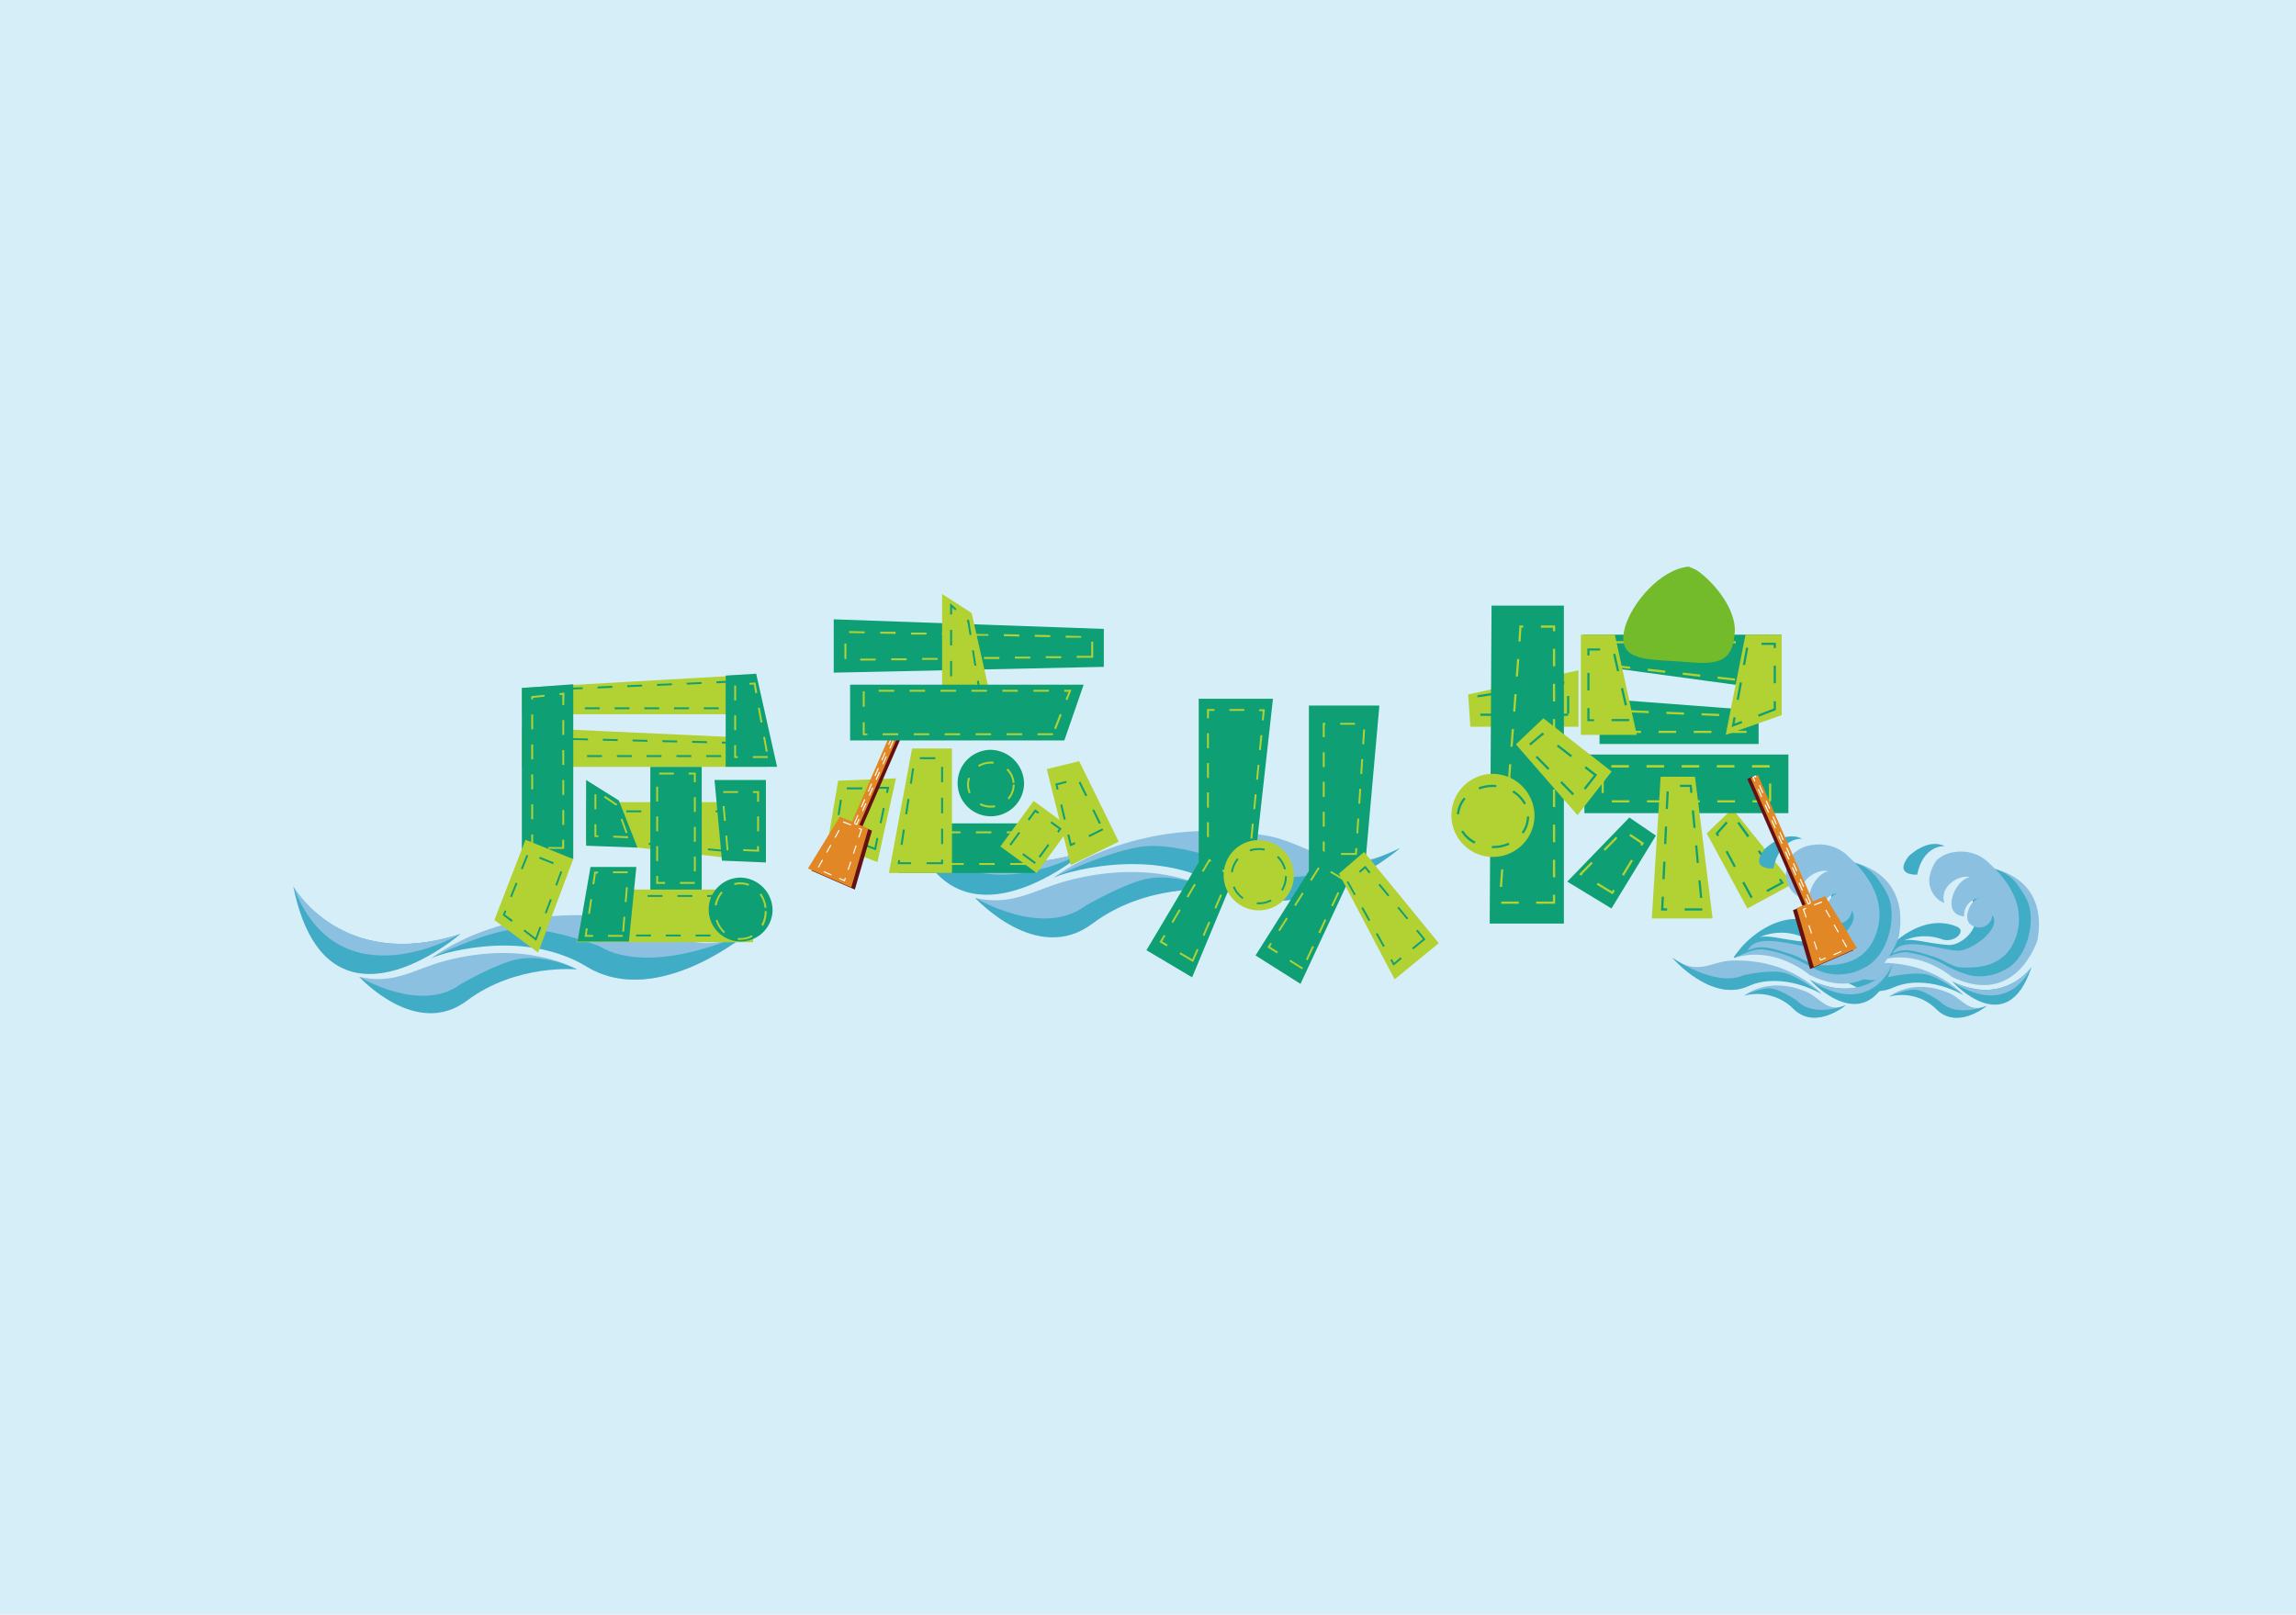 <svg xmlns="http://www.w3.org/2000/svg" viewBox="0 0 411.02 289.13"><defs><style>.cls-1{fill:#d6eef8;}.cls-2{fill:#40acc6;}.cls-3{fill:#8cc0e0;}.cls-4{fill:#0e9f74;}.cls-5{fill:#b2d133;}.cls-6{fill:#73bb2b;}.cls-7{fill:#631115;}.cls-8{fill:#e28725;}.cls-9{fill:#fff;}</style></defs><g id="图层_2" data-name="图层 2"><rect class="cls-1" x="-9.84" y="-11.87" width="435" height="308.98"/></g><g id="图层_1" data-name="图层 1"><path class="cls-2" d="M161.79,143.24s9.39,16.72,32.47,9.22C194.26,152.46,168.28,175,161.79,143.24Z"/><path class="cls-3" d="M161.79,143.21s9.4,16.73,32.48,9.22C194.27,152.43,170.61,166.48,161.79,143.21Z"/><path class="cls-3" d="M188.57,157.2s14.28-11.53,37.91-7.61c8.49,1.41,12.93,8.11,24.14,2.28,0,0-17.85,15.28-31.72,7C205.47,150.78,205,150.64,188.57,157.2Z"/><path class="cls-2" d="M188.84,157s16.63-6.19,30.06,1.87c13.87,8.31,31.72-7,31.72-7s-18.7,9.4-29.55,2.87c0,0-9.92-3.79-16-3.21S188.84,157,188.84,157Z"/><path class="cls-3" d="M217,159.43s-9.71-6.07-26-1.7c-5.84,1.57-9.8,4.62-16.47,3.05,0,0,11,11.61,20.95,4.13C205.2,157.67,206.4,154.88,217,159.43Z"/><path class="cls-2" d="M216.92,159.33s-11.75-1.16-21.39,6.09c-10,7.47-20.92-4.64-20.92-4.64s11.95,7.27,19.74,1.39c0,0,7.24-4.18,11.27-4.86C211.27,156.35,216.92,159.33,216.92,159.33Z"/><polygon class="cls-4" points="197.6 119.41 149.25 120.45 149.25 110.9 197.6 112.62 197.6 119.41"/><path class="cls-5" d="M154,118.29v-.35l2.76,0v.33Zm5.53-.06v-.35l2.77,0v.35Zm5.55-.08v-.34l2.77,0v.34Zm5.53-.06v-.35l2.77,0v.36ZM151.51,118h-.34v-2.76h.34Zm24.63,0v-.36l2.77,0V118Zm5.53-.08v-.34l2.77,0v.35Zm5.54-.07v-.34l2.77,0v.35Zm5.54-.06v-.35l2.6,0v-2.55h.35v2.89Zm.8-3.6-2.78,0v-.36l2.77.07Zm-5.55-.1-2.76-.06v-.36l2.77.06Zm-5.53-.12-2.77-.06v-.35l2.77.06Zm-5.53-.12-2.77,0v-.35l2.77.06Zm-5.54-.11-2.77-.06v-.34l2.78.06Zm-5.54-.11-2.76,0v-.35l2.76,0Zm-5.54-.11-2.76-.06v-.34l2.77,0Zm-5.53-.12-2.77-.05V113l2.77.07Z"/><rect class="cls-4" x="160.86" y="147.44" width="24.46" height="8.88"/><path class="cls-5" d="M183.6,154.88h-2.77v-.34h2.77Zm-5.54,0h-2.77v-.34h2.77Zm-5.54,0h-2.77v-.34h2.77Zm-5.53,0h-2.77v-.34H167Zm16.78-.93h-.35v-2.77h.35Zm-21-.37h-.34v-2.77h.34ZM183,149.22h-2.77v-.35H183Zm-5.53,0h-2.77v-.35h2.77Zm-5.54,0h-2.77v-.35h2.77Zm-5.54,0h-2.77v-.35h2.77Z"/><polygon class="cls-5" points="178.2 128.68 168.65 128.68 168.65 106.37 173.94 109.77 178.2 128.68"/><path class="cls-4" d="M175.85,126.8h-2.77v-.34h2.77Zm-5.53,0h-.19v-2.92h.35v2.74h-.17Zm5-2.13-.44-2.74.34-.05.44,2.73Zm-4.88-3.57h-.35v-2.75h.35Zm4-1.9-.44-2.74.34,0,.44,2.74Zm-4-3.62h-.35V112.8h.35Zm3.14-1.85-.41-2.46-.12-.1.24-.26.21.19.41,2.57Zm-3.14-3.7h-.35v-2l1.14,1-.23.26-.56-.52Z"/><polygon class="cls-5" points="170.42 156.32 159.13 156.32 163.28 134.02 170.42 134.02 170.42 156.32"/><path class="cls-4" d="M168.82,154.74h-2.95v-.34h2.61v-.47h.34Zm-5.71,0h-2.42l.13-.75.33.06-.05.35h2Zm-1.54-3.43-.35-.06.42-2.73.34.06Zm7.25-.16h-.34v-2.76h.34Zm-6.42-5.32-.35-.05.41-2.74.35.06Zm6.42-.2h-.34v-2.78h.34Zm-5.6-5.27-.33-.06.41-2.73.34.05Zm5.6-.28h-.34v-2.76h.34Zm-1.39-4.14h-2.77v-.35h2.77Z"/><rect class="cls-5" x="180.27" y="145.83" width="10.1" height="8.06" transform="translate(-44.97 211.27) rotate(-53.89)"/><path class="cls-4" d="M185.21,154.7,183,153.07l.21-.28,2.23,1.63Zm1-1.11-.28-.21,1.63-2.24.28.21ZM181,151.4l-.28-.21,1.63-2.23.28.2Zm8.51-2.29-.27-.21.32-.44-1.51-1.1.2-.28,1.79,1.31Zm-5.25-2.18-.28-.21,1.31-1.8.72.53-.2.28-.45-.32Z"/><polygon class="cls-5" points="200.27 150.71 191.68 154.92 187.39 137.72 193.19 136.3 200.27 150.71"/><path class="cls-4" d="M191.57,151.57l-.49-2.08.34-.08.39,1.66.56-.27.15.3Zm3.44-1.68-.16-.32,2.49-1.22.16.3Zm1.74-2.34-1.21-2.48.31-.15,1.22,2.49Zm-6.31-.75-.63-2.69.33-.08.64,2.69Zm3.87-4.21-1.22-2.49.32-.15,1.22,2.49Zm-5.14-1.18-.25-1.08,1.94-.49.08.33-1.61.42.18.74Z"/><polygon class="cls-5" points="157.08 154.37 148.15 150.96 150.04 139.8 160.39 139.38 157.08 154.37"/><path class="cls-4" d="M156.8,152.26,154,151.19l.13-.32,2.4.92.37-1.76.33.07Zm-5.36-2-2-.78.13-.85.35,0-.1.57,1.78.68Zm6.37-2.83-.33-.06.56-2.71.34.07Zm-7.52-1.5-.34,0,.42-2.73.34.06Zm8.65-3.92-.34-.06.15-.7-1.62,0v-.35l2.06,0Zm-7.36-.67V141l2.77,0v.35Z"/><path class="cls-4" d="M183.32,140.5a5.95,5.95,0,1,1-5.94-6.23A6.1,6.1,0,0,1,183.32,140.5Z"/><path class="cls-5" d="M177.38,144.62a4.55,4.55,0,0,1-2-.49l.17-.3a4.1,4.1,0,0,0,2.58.37l0,.34A4.15,4.15,0,0,1,177.38,144.62Zm3.25-1.47-.25-.23a3.7,3.7,0,0,0,.91-2.42h.35A4,4,0,0,1,180.63,143.15Zm-7.19-1.09a4,4,0,0,1-.32-1.56,3.87,3.87,0,0,1,.21-1.26l.32.11a3.69,3.69,0,0,0-.18,1.15,3.73,3.73,0,0,0,.29,1.43Zm7.84-1.85a3.64,3.64,0,0,0-1.11-2.34l.25-.26a4.09,4.09,0,0,1,1.2,2.57Zm-6-2.89-.18-.3a4.6,4.6,0,0,1,2.77-.62l0,.36A4.06,4.06,0,0,0,175.27,137.32Z"/><polygon class="cls-4" points="224.56 155.03 214.59 155.03 214.59 125.13 227.88 125.13 224.56 155.03"/><path class="cls-5" d="M223.89,153.23h-2.82v-.33h2.51v-.13l.33,0Zm-5.48,0h-2.33v-.67h.33v.34h2Zm5.78-3.07-.34,0,.25-2.65.34,0Zm-7.78-.27h-.33v-2.66h.33Zm8.28-5-.33,0,.26-2.66.33,0Zm-8.28-.28h-.33V141.9h.33Zm8.79-5-.33,0,.26-2.65.33,0Zm-8.79-.31h-.33v-2.66h.33Zm9.31-5-.34,0,.25-2.65.35,0Zm-9.31-.32h-.33v-2.68h.33Zm9.82-5-.33,0,.15-1.64h-.63v-.33h1Zm-9.82-.36h-.33v-1.65h1.34v.33h-1Zm6.34-1.32h-2.67v-.33h2.67Z"/><polygon class="cls-4" points="213.41 175.01 205.23 170.15 216.61 151.02 221.79 154.89 213.41 175.01"/><path class="cls-5" d="M213.59,172.27l-2.45-1.45.17-.28,2.13,1.25.8-1.87.31.13Zm-4.75-2.82-1.27-.76.78-1.29.28.17-.59,1,1,.59Zm6.76-1.84-.31-.14,1.06-2.44.3.14Zm-5.6-2.33-.29-.17,1.36-2.3.28.18Zm7.71-2.56-.31-.13,1.06-2.46.3.14Zm-5-2-.29-.17,1.36-2.3.29.18Zm7.1-2.88-.3-.13.38-.9-1.13-.86.2-.27,1.34,1Zm-4.38-1.7-.28-.17,1.3-2.19.39.29-.21.27-.08-.08Z"/><polygon class="cls-4" points="244.27 156.23 234.31 156.23 234.31 126.34 246.93 126.34 244.27 156.23"/><path class="cls-5" d="M242.89,153.09h-2.82v-.34h2.51l.06-.88.33,0Zm-5.49,0h-.6v-2.4h.34v2.06h.26Zm5.74-3.86-.33,0,.18-2.65h.33Zm-6-1.21h-.34v-2.65h.34Zm6.36-4.11h-.34l.18-2.66.33,0Zm-6.36-1.22h-.34V140h.34Zm6.71-4.09-.33,0,.17-2.67.33,0Zm-6.71-1.23h-.34v-2.66h.34Zm7.06-4.09-.33,0,.17-2.66.33,0ZM237.14,132h-.34v-2.56h.45v.33h-.11Zm5.43-2.23h-2.66v-.33h2.66Z"/><polygon class="cls-4" points="232.81 176.18 224.76 171.09 236.64 152.28 242.36 155.69 232.81 176.18"/><path class="cls-5" d="M233.08,173.57l-2.25-1.42.17-.28,2.25,1.42Zm1-1.62-.3-.14,1.13-2.42.31.14Zm-5.47-1.23-1.72-1.07.52-.82.28.17-.34.54,1.43.9Zm7.73-3.59L236,167l1.14-2.42.29.15Zm-7.23-.38-.28-.18,1.42-2.25.28.17Zm9.5-4.45-.3-.14,1.13-2.41.3.15Zm-6.65-.06-.28-.18,1.42-2.25.28.18Zm2.85-4.51-.29-.18,1.42-2.24.29.17Zm5.61-.11-2.29-1.37.17-.28,2.29,1.37Z"/><path class="cls-5" d="M231.63,156.89a6.29,6.29,0,1,1-6.29-6.46A6.38,6.38,0,0,1,231.63,156.89Z"/><path class="cls-4" d="M225.34,161.92H225l0-.33h.34a4.51,4.51,0,0,0,2.14-.52l.16.29A5,5,0,0,1,225.34,161.92Zm-2.92-.94a5,5,0,0,1-1.71-2.12l.31-.13a4.58,4.58,0,0,0,1.58,2Zm7.2-1.46-.27-.18a4.76,4.76,0,0,0,.68-2.45h.34A5,5,0,0,1,229.62,159.52Zm-8.93-3.31-.32-.05a5,5,0,0,1,1.1-2.48l.26.21A4.71,4.71,0,0,0,220.69,156.21Zm9.19-.51a4.75,4.75,0,0,0-1.29-2.19l.23-.24a5,5,0,0,1,1.38,2.35Zm-6.06-3.24-.11-.33a5.2,5.2,0,0,1,2.71-.15l-.07.33A4.74,4.74,0,0,0,223.82,152.46Z"/><polygon class="cls-5" points="257.57 168.89 249.66 175.37 239.69 156.43 244.2 152.56 257.57 168.89"/><path class="cls-4" d="M249.46,172.91l-.57-1,.29-.16.38.67,1.16-1,.21.26ZM253,170l-.21-.26,1.93-1.58-1.21-1.48.26-.21,1.42,1.74Zm-5.4-.44-1.3-2.33.29-.15,1.3,2.32ZM245,164.93l-1.29-2.32.29-.16,1.31,2.32Zm6.84-.29-1.69-2.06.25-.21,1.69,2.06Zm-3.38-4.12-1.69-2.06.26-.21,1.69,2.06Zm-6.05-.23-1.33-2.39.16-.14.11.15.08,0,1.26,2.26Zm2.68-3.89-.73-.89-.89.77-.22-.25,1.15-1,.94,1.15Z"/><polygon class="cls-5" points="282.57 130.13 263.22 130.13 262.82 124.36 282.57 120.03 282.57 130.13"/><path class="cls-4" d="M280.73,128.18h-3.15v-.39h3.15Zm-6.29,0h-3.16v-.39h3.16Zm-6.31,0H265v-.39h3.14Zm12.79-.41h-.39v-3.15h.39Zm-16.44-2.9,0-.37,3.1-.49.07.39-2.74.42v0l-.18,0h0Zm6.25-1-.06-.39,3.11-.49.06.4Zm6.22-1-.06-.39,3.11-.48.07.39Z"/><polygon class="cls-5" points="320.94 158.27 312.81 162.68 305.53 149.23 310.13 144.81 320.94 158.27"/><path class="cls-4" d="M313.4,160.84l-1.5-2.77.35-.19,1.5,2.77Zm3-1.11-.2-.34,2.57-1.4-.32-.45.31-.22.6.8Zm-6-4.43-1.49-2.78.34-.18,1.49,2.77Zm6.13-.29-1.86-2.54.32-.24,1.87,2.54Zm-3.72-5.08L311,147.4l.32-.24,1.85,2.53Zm-5.4-.17-.3-.54,1.87-2.11.3.27-1.69,1.89.17.3Z"/><polygon class="cls-4" points="288.48 162.68 280.57 157.87 291.68 146.39 296.43 149.63 288.48 162.68"/><path class="cls-5" d="M288.69,160.15l-2.86-1.74.21-.34,2.52,1.55.18-.32.34.21Zm2-3.33-.34-.21,1.64-2.69.34.21Zm-7.58,0-.45-.27,2.19-2.23.28.28-1.84,1.87h0Zm4.22-4.47-.28-.27,2.22-2.24.28.27Zm6.63-.87-.33-.2.13-.21-2.08-1.41.21-.34,2.41,1.63Z"/><polygon class="cls-4" points="318.95 123.75 284.93 119.12 283.34 113.65 318.95 113.65 318.95 123.75"/><path class="cls-5" d="M316.86,122.59l-3.13-.35,0-.39,3.12.35Zm-6.26-.7-3.13-.35,0-.4,3.13.36Zm6.48-.44h-.4v-3.14h.4Zm-12.74-.27-3.13-.35.05-.39,3.13.35Zm-6.26-.7-3.13-.35.05-.39,3.12.35Zm-6.26-.71-3.12-.35,0-.39,3.13.35Zm-5.6-1.85-1.09-3.11h.41V115l0,0,1,2.84Zm30.66-2.72h-3v-.39h3.2v.34h-.2Zm-6.15,0h-3.14v-.39h3.14Zm-6.3,0h-3.15v-.39h3.15Zm-6.29,0H295v-.39h3.15Zm-6.31,0h-3.14v-.39h3.14Z"/><polygon class="cls-4" points="314.82 133.23 286.34 133.23 286.34 125.08 314.82 127.24 314.82 133.23"/><path class="cls-5" d="M312.66,131.25h-3.15v-.39h3.15Zm-6.3,0h-3.15v-.39h3.15Zm-6.3,0h-3.14v-.39h3.14Zm-6.29,0h-3.16v-.39h3.16ZM288.7,130h-.39v-3l.58,0,0,.39h-.17Zm24.15-.37h-.39v-1.2l-1.56-.06V128l1.94.08Zm-5.1-1.4-3.14-.13v-.39l3.15.13Zm-6.29-.25-3.15-.14v-.39l3.16.13Zm-6.29-.28-3.15-.13,0-.39,3.14.13Z"/><rect class="cls-4" x="283.63" y="135.11" width="36.52" height="10.5"/><path class="cls-5" d="M316.88,143.69h-3.15v-.39h2.95v-3h.4v3.15h-.2Zm-6.29,0h-3.16v-.39h3.16Zm-6.31,0h-3.15v-.39h3.15Zm-6.3,0h-3.14v-.39H298Zm-6.3,0h-3.14v-.39h3.14ZM287.1,142h-.39v-3.15h.39Zm29.69-4.56h-3.15V137h3.15Zm-6.3,0h-3.15V137h3.15Zm-6.3,0h-3.14V137h3.14Zm-6.29,0h-3.15V137h3.15Zm-6.3,0h-3.15V137h3.15Z"/><polygon class="cls-5" points="318.95 128.06 308.93 131.59 312.47 113.65 318.95 113.65 318.95 128.06"/><path class="cls-4" d="M310,130.2l.33-1.78.39.07-.21,1.08,1.26-.47.14.36Zm4.85-1.86-.14-.38,2.81-1.08v-1.31h.39v1.58Zm-3.58-3-.38-.07.56-3.1.39.08Zm6.64-3h-.39v-3.15h.39Zm-5.51-3.23-.39-.07.57-3.1.39.07Zm5.51-3.07h-.39v-.56h-2.18v-.39h2.57Z"/><polygon class="cls-5" points="293.01 131.59 283 131.59 283 113.65 289.08 113.65 293.01 131.59"/><path class="cls-4" d="M291.65,129.14h-3.14v-.39h3.14Zm-6.29,0h-1.2V126.8h.39v2h.81Zm5.5-2.79-.69-3.08.38-.08.7,3.07Zm-6.31-2.7h-.39V120.5h.39Zm4.92-3.44-.69-3.07.38-.09.7,3.07Zm-4.92-2.85h-.39v-1.25h2.29v.38h-1.9Z"/><polygon class="cls-4" points="279.96 165.38 266.68 165.38 267.01 108.44 279.96 108.44 279.96 165.38"/><path class="cls-5" d="M278.39,161.83H275v-.39h3v-1.22h.39Zm-6.5,0h-3.14v-.39h3.14Zm-3-3-.4,0,.24-3.15.38,0Zm9.52-1.73H278v-3.14h.39Zm-9.05-4.55-.4,0,.24-3.15.39,0Zm9.05-1.74H278v-3.15h.39Zm-8.57-4.54-.4,0,.24-3.14.39,0Zm8.57-1.76H278v-3.15h.39Zm-8.1-4.52-.38,0,.22-3.14.39,0Zm8.1-1.78H278V135h.39Zm-7.63-4.5-.39,0,.24-3.15.4,0Zm7.63-1.8H278v-3.15h.39Zm-7.15-4.48-.39,0,.24-3.14.39,0Zm7.15-1.82H278v-3.15h.39Zm-6.67-4.46-.39,0,.23-3.14.4,0Zm6.67-1.84H278v-3.14h.39Zm-6.2-4.44-.39,0L272,112h.68v.39h-.32Zm6.2-1.85H278v-.62h-2.15V112h2.54Z"/><polygon class="cls-5" points="306.58 164.46 295.7 164.46 297.28 139.09 303.43 139.09 306.58 164.46"/><path class="cls-4" d="M304.73,163.05h-3.15v-.4h3.15Zm-6.3,0h-1.08l.12-2.48h.39l-.09,2.07h.66Zm5.91-2.27-.3-3.13.39,0,.3,3.14ZM298,157.44l-.4,0,.15-3.15.4,0Zm5.74-2.92-.29-3.13.39,0,.29,3.14Zm-5.45-3.37-.39,0,.15-3.15.39,0Zm4.86-2.91-.29-3.13.39,0,.3,3.13Zm-4.57-3.39h-.39l.16-3.14.39,0Zm4-2.88-.09-1.06h-1.73v-.39h2.08l.14,1.42Z"/><polygon class="cls-5" points="288.51 138.15 282.4 145.97 271.37 133.29 276.29 128.62 288.51 138.15"/><path class="cls-4" d="M281.5,142.4l-2.2-2.25.29-.27,2.2,2.24Zm2.33-1-.32-.25,1.82-2.32-1.67-1.31.25-.31,2,1.54Zm-6.73-3.53-2.21-2.25.28-.28,2.21,2.25Zm4.08-2.29-2.48-1.93.23-.31,2.5,1.94ZM274,133.48l-.25-.3,2.37-2,.3.24-.23.31-.06-.05Z"/><path class="cls-5" d="M274.7,146.21a7.44,7.44,0,1,1-7.44-7.64A7.54,7.54,0,0,1,274.7,146.21Z"/><path class="cls-4" d="M267.26,151.87h-.2v-.39a6.91,6.91,0,0,0,3-.58l.16.36A7.18,7.18,0,0,1,267.26,151.87Zm-3.32-.79a6.1,6.1,0,0,1-2.37-2.18l.33-.19a5.83,5.83,0,0,0,2.23,2Zm8.78-1.81-.31-.24a4.81,4.81,0,0,0,.93-2.82h.4A5.18,5.18,0,0,1,272.72,149.27Zm-11.52-3.46-.39,0a5.27,5.27,0,0,1,1.26-3l.29.26A5,5,0,0,0,261.2,145.81Zm11.62-1.76a5.61,5.61,0,0,0-2.08-2.17l.21-.33a6,6,0,0,1,2.22,2.32Zm-8-2.69-.14-.36a7.11,7.11,0,0,1,3.18-.43l0,.38A7,7,0,0,0,264.85,141.36Z"/><path class="cls-6" d="M302.3,101.46c-5.21.52-10.12,6.61-11.35,10.68-1.84,6.35,3.68,5.85,10.12,6.35,6.14.52,9.2.52,9.5-5.59,0-4.83-5-9.72-7.05-10.92"/><path class="cls-2" d="M52.51,158.76s8.65,15.41,29.91,8.49C82.42,167.25,58.49,188.05,52.51,158.76Z"/><path class="cls-3" d="M52.51,158.74s8.66,15.4,29.92,8.49C82.43,167.23,60.64,180.17,52.51,158.74Z"/><path class="cls-3" d="M77.18,171.63s13.16-10.63,34.92-7c7.83,1.3,11.91,7.48,22.24,2.1,0,0-16.45,14.08-29.22,6.42C92.74,165.71,92.31,165.58,77.18,171.63Z"/><path class="cls-2" d="M77.42,171.41s15.32-5.7,27.7,1.72c12.77,7.66,29.22-6.42,29.22-6.42s-17.23,8.66-27.22,2.65c0,0-9.14-3.49-14.76-3S77.42,171.41,77.42,171.41Z"/><path class="cls-3" d="M103.4,173.68s-8.94-5.59-23.9-1.57c-5.38,1.45-9,4.26-15.18,2.81,0,0,10.12,10.7,19.3,3.81C92.5,172.06,93.6,169.48,103.4,173.68Z"/><path class="cls-2" d="M103.29,173.59s-10.81-1.07-19.7,5.6c-9.17,6.89-19.27-4.27-19.27-4.27s11,6.69,18.18,1.29c0,0,6.67-3.86,10.38-4.49C98.09,170.84,103.29,173.59,103.29,173.59Z"/><path class="cls-3" d="M356.82,155.58s9.9,1.45,7.93,12.72c0,0-3.71,12.27-15.38,6.61-.68-.61-6.21-4.85-12.48-3l2.48-1.93,7.4,1.41s6.68,1.88,6.86,2,6.19-7.36,6.19-7.36Z"/><path class="cls-2" d="M356.61,155.73c-1.89.29-3.06,2.55-3.44,4.23-.39,1.84,1,3.68.32,5.69s-3,3.72-4.8,3.56c-4-.34-6.23-1.22-7.88-.77a9.25,9.25,0,0,1,6.6-.33c2.41,1,4.64-1.4,3-2.13-5.67-2.46-11.17,2.29-12.91,4.44-2.86,3.54.63-.08,3.88.1a20.22,20.22,0,0,1,6.45,2.06,18.42,18.42,0,0,0,5.15,2.14,9.24,9.24,0,0,0,6-1.11c3.18-1.58,4.77-6.22,4.54-9.65-.1-2.1-.81-3.36-2.23-5.36a7.57,7.57,0,0,0-4.18-3Z"/><path class="cls-3" d="M345.38,157.33a7.3,7.3,0,0,1,1.25-3.22,5.73,5.73,0,0,1,3.47-1.55,7.08,7.08,0,0,1,6.08,2.1c3.57,3.23,6.35,7.7,4.83,12.74-1.43,4.66-5,6-9.53,5.85-2.1,0-3.28-1.28-5.06-1.85-3.82-1.21-5.49-1.74-7.62-.64,1.54-3.55,9.22-.36,11.94-.54,2.14-.07,7.63-3.75,5.93-6.37a2.37,2.37,0,0,1-3.65,1.86c-1.9-1-.31-4.57,1.35-4.92a3.1,3.1,0,0,0-2.76,3.3c-4.23-.34-1.71-6.55,1-7-1.78-.57-5.49,1.58-4.54,4.62A4.38,4.38,0,0,1,345.38,157.33Z"/><path class="cls-2" d="M363.67,173.17s-4.85,7.09-14.18,2.59C349.49,175.76,359.28,186.63,363.67,173.17Z"/><path class="cls-3" d="M363.67,173.17s-4.85,7.09-14.18,2.59C349.49,175.76,358.74,182.81,363.67,173.17Z"/><path class="cls-3" d="M351.5,178.2s-5.22-6.07-15.38-5.78c-3.66.1-5.91,2.74-10.29-.46,0,0,6.62,7.69,12.94,4.92C344.89,174.19,345,174.37,351.5,178.2Z"/><path class="cls-2" d="M351.5,178.2s-6.61-4-12.73-1.32c-6.32,2.77-12.94-4.92-12.94-4.92s7.32,5.19,12.26,3c0,0,4.4-1.05,6.93-.43S351.5,178.2,351.5,178.2Z"/><path class="cls-3" d="M338.17,178.47s4.15-3.47,10.75-.64c2.37,1,3.51,3.69,6.76,2.27,0,0-5.27,4.41-9.05.59S342.9,177.11,338.17,178.47Z"/><path class="cls-2" d="M338.17,178.47a8.86,8.86,0,0,1,8.46,2.22c3.78,3.82,9.05-.59,9.05-.59s-5.42,2.24-8.37-.75c0,0-2.73-2-4.46-2.12S338.17,178.47,338.17,178.47Z"/><path class="cls-2" d="M348.14,151.51s-3.83-.31-4.94,5.11c0,0-4.3.29-1.52-3.3C341.68,153.32,345,150,348.14,151.51Z"/><path class="cls-3" d="M331.66,154.43S342,156,339.93,167.69c0,0-3.87,12.79-16,6.89-.72-.64-6.48-5.05-13-3.17l2.58-2,7.72,1.47s7,2,7.15,2.06,6.45-7.67,6.45-7.67Z"/><path class="cls-2" d="M331.44,154.58c-2,.31-3.19,2.67-3.59,4.42-.4,1.91,1,3.83.34,5.93s-3.08,3.88-5,3.71c-4.14-.36-6.48-1.28-8.21-.8a9.64,9.64,0,0,1,6.88-.35c2.51,1,4.84-1.46,3.11-2.21-5.91-2.57-11.65,2.38-13.46,4.62-3,3.68.66-.09,4.05.1a21.33,21.33,0,0,1,6.72,2.15c1.61.81,3.55,2,5.37,2.23a9.57,9.57,0,0,0,6.22-1.16c3.32-1.65,5-6.48,4.73-10.05-.1-2.19-.84-3.51-2.32-5.59a8,8,0,0,0-4.35-3.13Z"/><path class="cls-3" d="M319.73,156.25a7.82,7.82,0,0,1,1.31-3.36,6,6,0,0,1,3.62-1.6,7.33,7.33,0,0,1,6.34,2.18c3.72,3.37,6.61,8,5,13.28-1.48,4.86-5.18,6.21-9.93,6.1-2.18,0-3.41-1.34-5.28-1.93-4-1.26-5.72-1.81-7.94-.67,1.61-3.7,9.62-.37,12.45-.56,2.23-.08,8-3.91,6.19-6.64A2.48,2.48,0,0,1,327.7,165c-2-1-.32-4.77,1.41-5.12a3.23,3.23,0,0,0-2.89,3.43c-4.39-.35-1.77-6.82,1.08-7.28-1.87-.59-5.73,1.66-4.74,4.82A4.58,4.58,0,0,1,319.73,156.25Z"/><path class="cls-2" d="M338.81,172.77s-5.06,7.39-14.79,2.69C324,175.46,334.23,186.8,338.81,172.77Z"/><path class="cls-3" d="M338.81,172.77s-5.06,7.39-14.79,2.69C324,175.46,333.67,182.81,338.81,172.77Z"/><path class="cls-3" d="M326.11,178s-5.43-6.33-16-6c-3.81.11-6.16,2.86-10.72-.48,0,0,6.9,8,13.49,5.13C319.22,173.83,319.31,174,326.11,178Z"/><path class="cls-2" d="M326.11,178s-6.89-4.18-13.26-1.38c-6.59,2.9-13.49-5.13-13.49-5.13s7.63,5.42,12.78,3.14c0,0,4.58-1.09,7.22-.44S326.11,178,326.11,178Z"/><path class="cls-3" d="M312.22,178.29s4.33-3.62,11.2-.67c2.47,1.06,3.66,3.84,7.05,2.37,0,0-5.5,4.59-9.43.61S317.15,176.87,312.22,178.29Z"/><path class="cls-2" d="M312.22,178.29A9.22,9.22,0,0,1,321,180.6c3.93,4,9.43-.61,9.43-.61s-5.64,2.34-8.72-.78c0,0-2.85-2-4.65-2.21S312.22,178.29,312.22,178.29Z"/><path class="cls-2" d="M322.61,150.19s-4-.33-5.15,5.33c0,0-4.48.3-1.58-3.45C315.88,152.07,319.3,148.56,322.61,150.19Z"/><polygon class="cls-5" points="136.11 127.9 93.42 127.9 93.42 123.17 134.45 120.84 136.11 127.9"/><path class="cls-4" d="M134,127h-2.67v-.34H134Zm-5.33,0H126v-.34h2.67Zm-5.33,0h-2.67v-.34h2.67Zm-5.33,0h-2.66v-.34h2.66Zm-5.33,0h-2.66v-.34h2.66Zm-5.32,0h-2.66v-.34h2.66Zm-5.34,0H99.4v-.34h2.66Zm-5.32,0H95.33v-1.59h.34v1.25h1.07Zm36.75-1.36-.8-2.55L133,123l.79,2.53Zm-37.13-1.91,0-.33,2.67-.12v.34Zm5.33-.23,0-.33,2.66-.11,0,.33Zm5.32-.23v-.33l2.65-.12,0,.34Zm5.32-.23v-.33l2.66-.12v.34Zm5.32-.22,0-.34,2.67-.12v.34Zm5.32-.23v-.33l2.65-.12,0,.33Zm5.33-.23V122l2.66-.12v.33Z"/><polygon class="cls-5" points="137.11 137.31 93.42 137.31 93.42 130.26 137.11 132.26 137.11 137.31"/><path class="cls-4" d="M134.57,135.56h-2.83v-.34h2.5v-2h.33Zm-5.49,0h-2.66v-.34h2.66Zm-5.33,0h-2.66v-.34h2.66Zm-5.33,0h-2.66v-.34h2.66Zm-5.32,0h-2.67v-.34h2.67Zm-5.34,0H105.1v-.34h2.66Zm-5.32,0H99.78v-.34h2.66Zm-5.33,0H96v-1.85h.33v1.51h.82Zm34.77-2.36-2.66-.06v-.33l2.67.05Zm-5.32-.12L123.9,133v-.33l2.67.06Zm-5.32-.14-2.67-.05v-.34l2.66.06Zm-5.34-.12-2.65-.06v-.33l2.65.06Zm-5.32-.13-2.66-.06v-.33l2.66.06Zm-5.32-.12-2.67-.06v-.33l2.66.06Zm-5.34-.13-2.66-.06,0-.33,2.65.06Z"/><polygon class="cls-5" points="134.81 168.71 103.28 168.71 105.61 159.29 134.81 159.29 134.81 168.71"/><path class="cls-4" d="M132.68,167.69h-2.83v-.34h2.49v-2.13h.34Zm-5.49,0h-2.67v-.34h2.67Zm-5.33,0h-2.67v-.34h2.67Zm-5.33,0h-2.67v-.34h2.67Zm-5.33,0h-2.66v-.34h2.66Zm-5.33,0h-.51l.71-2.49.31.08-.58,2.07h.07Zm1.24-5-.32-.09.65-2.32H108v.33h-.26Zm25.57-.16h-.34v-1.92h-.41v-.33h.75Zm-3.42-1.92h-2.67v-.33h2.67Zm-5.32,0h-2.67v-.33h2.67Zm-5.34,0h-2.66v-.33h2.66Zm-5.32,0h-2.67v-.33h2.67Z"/><polygon class="cls-5" points="137.11 154.4 104.92 150.73 104.92 143.64 137.11 143.64 137.11 154.4"/><path class="cls-4" d="M134.7,153l-2.66-.25,0-.33,2.65.25Zm-5.31-.5-2.65-.25,0-.33,2.65.25Zm-5.31-.5-2.65-.25,0-.33,2.66.26Zm10.8,0h-.33v-2.67h.33Zm-16.1-.49-2.65-.24,0-.34,2.66.25Zm-5.31-.49-2.65-.26,0-.32,2.66.24Zm-5.3-.51-1-.09v-2h.33v1.64l.71.07Zm26.71-3.84h-.33V145.4h-1.12v-.33h1.45Zm-27.39-.85h-.33v-.7h2.3v.33h-2Zm23.28-.37H128.1v-.33h2.67Zm-5.33,0h-2.66v-.33h2.66Zm-5.33,0h-2.66v-.33h2.66Zm-5.32,0h-2.67v-.33h2.67Z"/><polygon class="cls-4" points="102.62 153.8 93.42 153.8 93.42 123.19 102.62 122.53 102.62 153.8"/><path class="cls-5" d="M101,152H98.14v-.32h2.5v-1.3H101Zm-5.49,0h-.41v-2.59h.34v2.27h.07Zm5.49-4.29h-.33v-2.66H101Zm-5.56-1h-.34v-2.67h.34Zm5.56-4.37h-.33v-2.66H101Zm-5.56-1h-.34v-2.66h.34Zm5.56-4.37h-.33v-2.66H101Zm-5.56-1h-.34v-2.66h.34Zm5.56-4.37h-.33v-2.66H101Zm-5.56-1h-.34v-2.66h.34Zm5.56-4.36h-.33v-1.79l-.5,0,0-.33.87-.09Zm-5.56-1h-.34v-.58l2.38-.25,0,.34-2.07.21Z"/><polygon class="cls-4" points="114.12 151.78 104.92 151.44 104.92 139.67 110.78 143.34 114.12 151.78"/><path class="cls-5" d="M112.45,150.09l-2.67-.11,0-.33,2.66.1Zm-5.33-.21-.7,0v-2.29h.33v2l.39,0Zm4.9-.67-.91-2.5.31-.11.91,2.5Zm-5.27-4.3h-.33v-2.67h.33Zm3.45-.7v0l-2.09-1.42.19-.28,2.18,1.48,0,.13-.28.12h0Z"/><polygon class="cls-4" points="112.58 168.59 103.39 168.59 105.71 155.24 113.92 155.24 112.58 168.59"/><path class="cls-5" d="M111.49,167.75h-2.66v-.33h2.66Zm-5.32,0h-1.51l.22-1.53.33.05-.16,1.15h1.12Zm5.55-.92-.33,0,.22-2.66.33,0Zm-6.11-3.19-.33,0,.39-2.64.33.05Zm6.56-2.12-.33,0,.22-2.65.33,0Zm-5.79-3.16-.33-.05.34-2.23h.69v.33h-.4Zm6-2h-2.65v-.33h2.65Z"/><rect class="cls-4" x="116.42" y="137.32" width="9.2" height="21.98"/><path class="cls-5" d="M124.38,158.27h-2.66v-.34h2.66Zm-5.32,0h-1.58v-1.43h.33v1.09h1.25Zm5.49-2.22h-.33v-2.66h.33Zm-6.74-1.86h-.33v-2.67h.33Zm6.74-3.46h-.33v-2.67h.33Zm-6.74-1.88h-.33v-2.66h.33Zm6.74-3.45h-.33v-2.66h.33Zm-6.74-1.87h-.33v-2.67h.33Zm6.74-3.46h-.33v-1.39h-.94v-.33h1.27Zm-3.93-1.39H118v-.33h2.66Z"/><polygon class="cls-4" points="137.11 154.44 129.24 154.11 127.91 139.67 137.11 139.67 137.11 154.44"/><path class="cls-5" d="M135.88,152.51l-2.84-.12,0-.34,2.48.12v-.65h.34Zm-5.5-.24-.29,0-.24-2.64.33,0,.21,2.37v.14h0Zm5.5-3.42h-.34v-2.66h.34ZM129.61,147l-.24-2.66.33,0,.24,2.65Zm6.27-3.44h-.34v-1.58h-.75v-.32h1.09Zm-3.75-1.58h-2.67v-.32h2.67Z"/><polygon class="cls-4" points="139.11 137.31 129.91 137.31 129.91 120.97 135.37 120.64 139.11 137.31"/><path class="cls-5" d="M137.43,135.73h-2.66v-.33h2.66Zm-5.33,0h-.67v-2.31h.33v2h.34Zm5-1.11-.48-2.62.33-.06.48,2.62Zm-5.33-3.86h-.33v-2.67h.33Zm4.38-1.39-.47-2.62.33,0,.48,2.62Zm-4.38-3.94h-.33v-2.67h.33Zm3.44-1.29-.28-1.58-.77.06,0-.33,1.07-.08.34,1.86Z"/><polygon class="cls-5" points="96.33 170.58 88.5 164.75 94.07 150.37 102.62 153.84 96.33 170.58"/><path class="cls-4" d="M96,168.48l-2.29-1.77.2-.26,1.94,1.49.74-2,.31.12Zm-4.41-3.39L90,163.88l.35-.87.3.12-.25.64,1.38,1Zm6.24-1.5-.3-.12.93-2.49.32.12Zm-6.2-2.93-.31-.13,1-2.48.31.12Zm8.08-2.06-.3-.12.93-2.49.31.11Zm-6.15-2.91-.31-.13,1-2.48.31.12Zm5.44-.94-2.47-1,.13-.32,2.47,1Z"/><path class="cls-4" d="M138.3,163.15a5.72,5.72,0,1,1-5.72-6A5.87,5.87,0,0,1,138.3,163.15Z"/><path class="cls-5" d="M132.58,168.29a3.27,3.27,0,0,1-.54,0l.05-.33a2.63,2.63,0,0,0,.49,0,4,4,0,0,0,2-.51l.16.29A4.32,4.32,0,0,1,132.58,168.29Zm-3-1.19a5.18,5.18,0,0,1-1.45-2.3l.31-.1a4.84,4.84,0,0,0,1.36,2.16Zm7-1.31-.29-.17a5.22,5.22,0,0,0,.61-2.47h.34A5.59,5.59,0,0,1,136.62,165.79Zm.3-3.21a5.14,5.14,0,0,0-.89-2.39l.27-.19a5.42,5.42,0,0,1,.95,2.54Zm-8.62-.43-.32-.06a5.28,5.28,0,0,1,1.18-2.46l.25.23A4.87,4.87,0,0,0,128.3,162.15Zm5.74-3.53a4.07,4.07,0,0,0-2.51-.14l-.09-.32a4.29,4.29,0,0,1,2.72.15Z"/><rect class="cls-7" x="317.86" y="138.15" width="1.41" height="25.76" transform="translate(-33.8 139.59) rotate(-23.51)"/><polygon class="cls-7" points="320.97 162.99 324.04 173.53 331.8 170.16 326.08 160.87 320.97 162.99"/><polygon class="cls-8" points="321.62 162.62 324.69 173.16 332.44 169.78 326.73 160.49 321.62 162.62"/><path class="cls-9" d="M325.84,172.07l-.2-.58.18-.06.13.39.84-.37.07.18Zm2.42-1-.07-.18,1.4-.6.07.17Zm-3.1-1-.48-1.45.18-.06.48,1.45Zm5.33-.43-.75-1.34.17-.09.75,1.33Zm-6.29-2.47-.48-1.45.18-.06.48,1.45Zm4.8-.2-.75-1.33.17-.09.75,1.33Zm-1.49-2.66-.75-1.34.17-.09.74,1.33Zm-4.27,0-.51-1.53.56-.23.07.18-.39.16.45,1.36Zm1.54-2.16-.07-.18,1.38-.56.1.18-.17.09,0,0Z"/><rect class="cls-8" x="318.28" y="138.02" width="1.41" height="24.78" transform="translate(-33.52 139.72) rotate(-23.51)"/><path class="cls-9" d="M323.66,162l-.46-1.07.17-.07.39.89.34-.15.07.18Zm.35-.36-.61-1.4.17-.08.61,1.4Zm-1.42-2.11-.61-1.4.18-.07.6,1.4Zm.2-.69-.61-1.4.18-.08.6,1.4Zm-1.42-2.11-.61-1.4.18-.07.61,1.4Zm.2-.69-.61-1.4.18-.08.61,1.4Zm-1.42-2.11-.6-1.4.17-.07.61,1.4Zm.2-.69-.6-1.4.17-.08.61,1.4Zm-1.41-2.11-.61-1.4.17-.07.61,1.4Zm.2-.69-.61-1.4.17-.08.61,1.4Zm-1.42-2.11-.61-1.4.18-.07.6,1.4Zm.2-.69-.61-1.4.18-.08.6,1.4Zm-1.42-2.11-.61-1.4.18-.07.61,1.4Zm.2-.69-.61-1.4.18-.08.61,1.4Zm-1.42-2.11-.61-1.4.18-.07.61,1.39Zm.2-.69-.6-1.4.17-.08.61,1.4Zm-1.41-2.11-.37-.83.6-.26.14.32-.17.08-.07-.15-.24.11.28.66Z"/><rect class="cls-7" x="145.63" y="136.07" width="25.76" height="1.41" transform="translate(-30.15 227.56) rotate(-66.49)"/><polygon class="cls-7" points="156.1 148.74 153.03 159.29 145.28 155.91 150.99 146.62 156.1 148.74"/><polygon class="cls-8" points="155.45 148.37 152.39 158.91 144.63 155.53 150.34 146.24 155.45 148.37"/><path class="cls-9" d="M150.21,157.38l.07-.18.84.37.13-.39.18.06-.2.59Zm-2.8-1.22.07-.17,1.4.61-.07.17Zm4.32-.43.48-1.45.18.06-.48,1.45Zm-5.31-.46.74-1.34.17.1-.75,1.33Zm6.27-2.44.48-1.45.18.06-.48,1.45Zm-4.79-.23.75-1.33.17.09-.75,1.33Zm1.5-2.66.74-1.34.17.1-.75,1.33Zm4.25,0,.45-1.36-.39-.16.07-.18.56.23-.51,1.53Zm-2.58-2.6,0,0-.17-.09.1-.18,1.39.57-.08.17Z"/><rect class="cls-8" x="145.7" y="135.46" width="24.78" height="1.41" transform="translate(-29.84 226.8) rotate(-66.49)"/><path class="cls-9" d="M152.9,147.52l.07-.18.34.15.39-.89.17.07-.46,1.07Zm0-.22.61-1.4.17.08-.61,1.4Zm1.42-2.1.6-1.4.18.07-.61,1.4Zm-.2-.7.6-1.4.18.08-.61,1.4Zm1.41-2.1.61-1.4.18.07-.61,1.4Zm-.2-.7.61-1.4.18.08-.61,1.4Zm1.42-2.1.61-1.4.18.07-.61,1.4Zm-.2-.7.61-1.4.17.08-.6,1.4Zm1.42-2.1.61-1.4.17.07-.61,1.4Zm-.2-.7.61-1.4.17.08-.61,1.4Zm1.42-2.1.61-1.4.17.07-.61,1.4Zm-.2-.7.61-1.4.17.08-.61,1.4Zm1.41-2.1.61-1.4.18.07-.61,1.4Zm-.2-.7.61-1.4.18.08-.61,1.4Zm1.42-2.1.61-1.4.18.07-.61,1.4Zm-.2-.7.61-1.4.18.08-.61,1.4Zm1.42-2.1.29-.66-.25-.11-.07.15-.17-.08.14-.32.6.26-.37.83Z"/><polygon class="cls-4" points="190.53 132.59 152.18 132.59 152.18 122.61 193.99 122.61 190.53 132.59"/><path class="cls-5" d="M188.5,131.65h-2.77v-.34h2.77Zm-5.54,0h-2.77v-.34H183Zm-5.54,0h-2.77v-.34h2.77Zm-5.54,0h-2.77v-.34h2.77Zm-5.54,0h-2.76v-.34h2.76Zm-5.53,0H158v-.34h2.77Zm-5.54,0h-.82v-2.3h.34v2h.48Zm33.78-1.09-.33-.13,1-2.58.33.13Zm-34.26-4h-.34v-2.77h.34Zm36.29-1.19-.33-.11.55-1.39h-.78v-.35h1.29Zm-3.33-1.5H185v-.35h2.77Zm-5.54,0h-2.77v-.35h2.77Zm-5.53,0h-2.77v-.35h2.77Zm-5.54,0h-2.77v-.35h2.77Zm-5.54,0h-2.77v-.35h2.77Zm-5.53,0H157.3v-.35h2.77Z"/></g></svg>